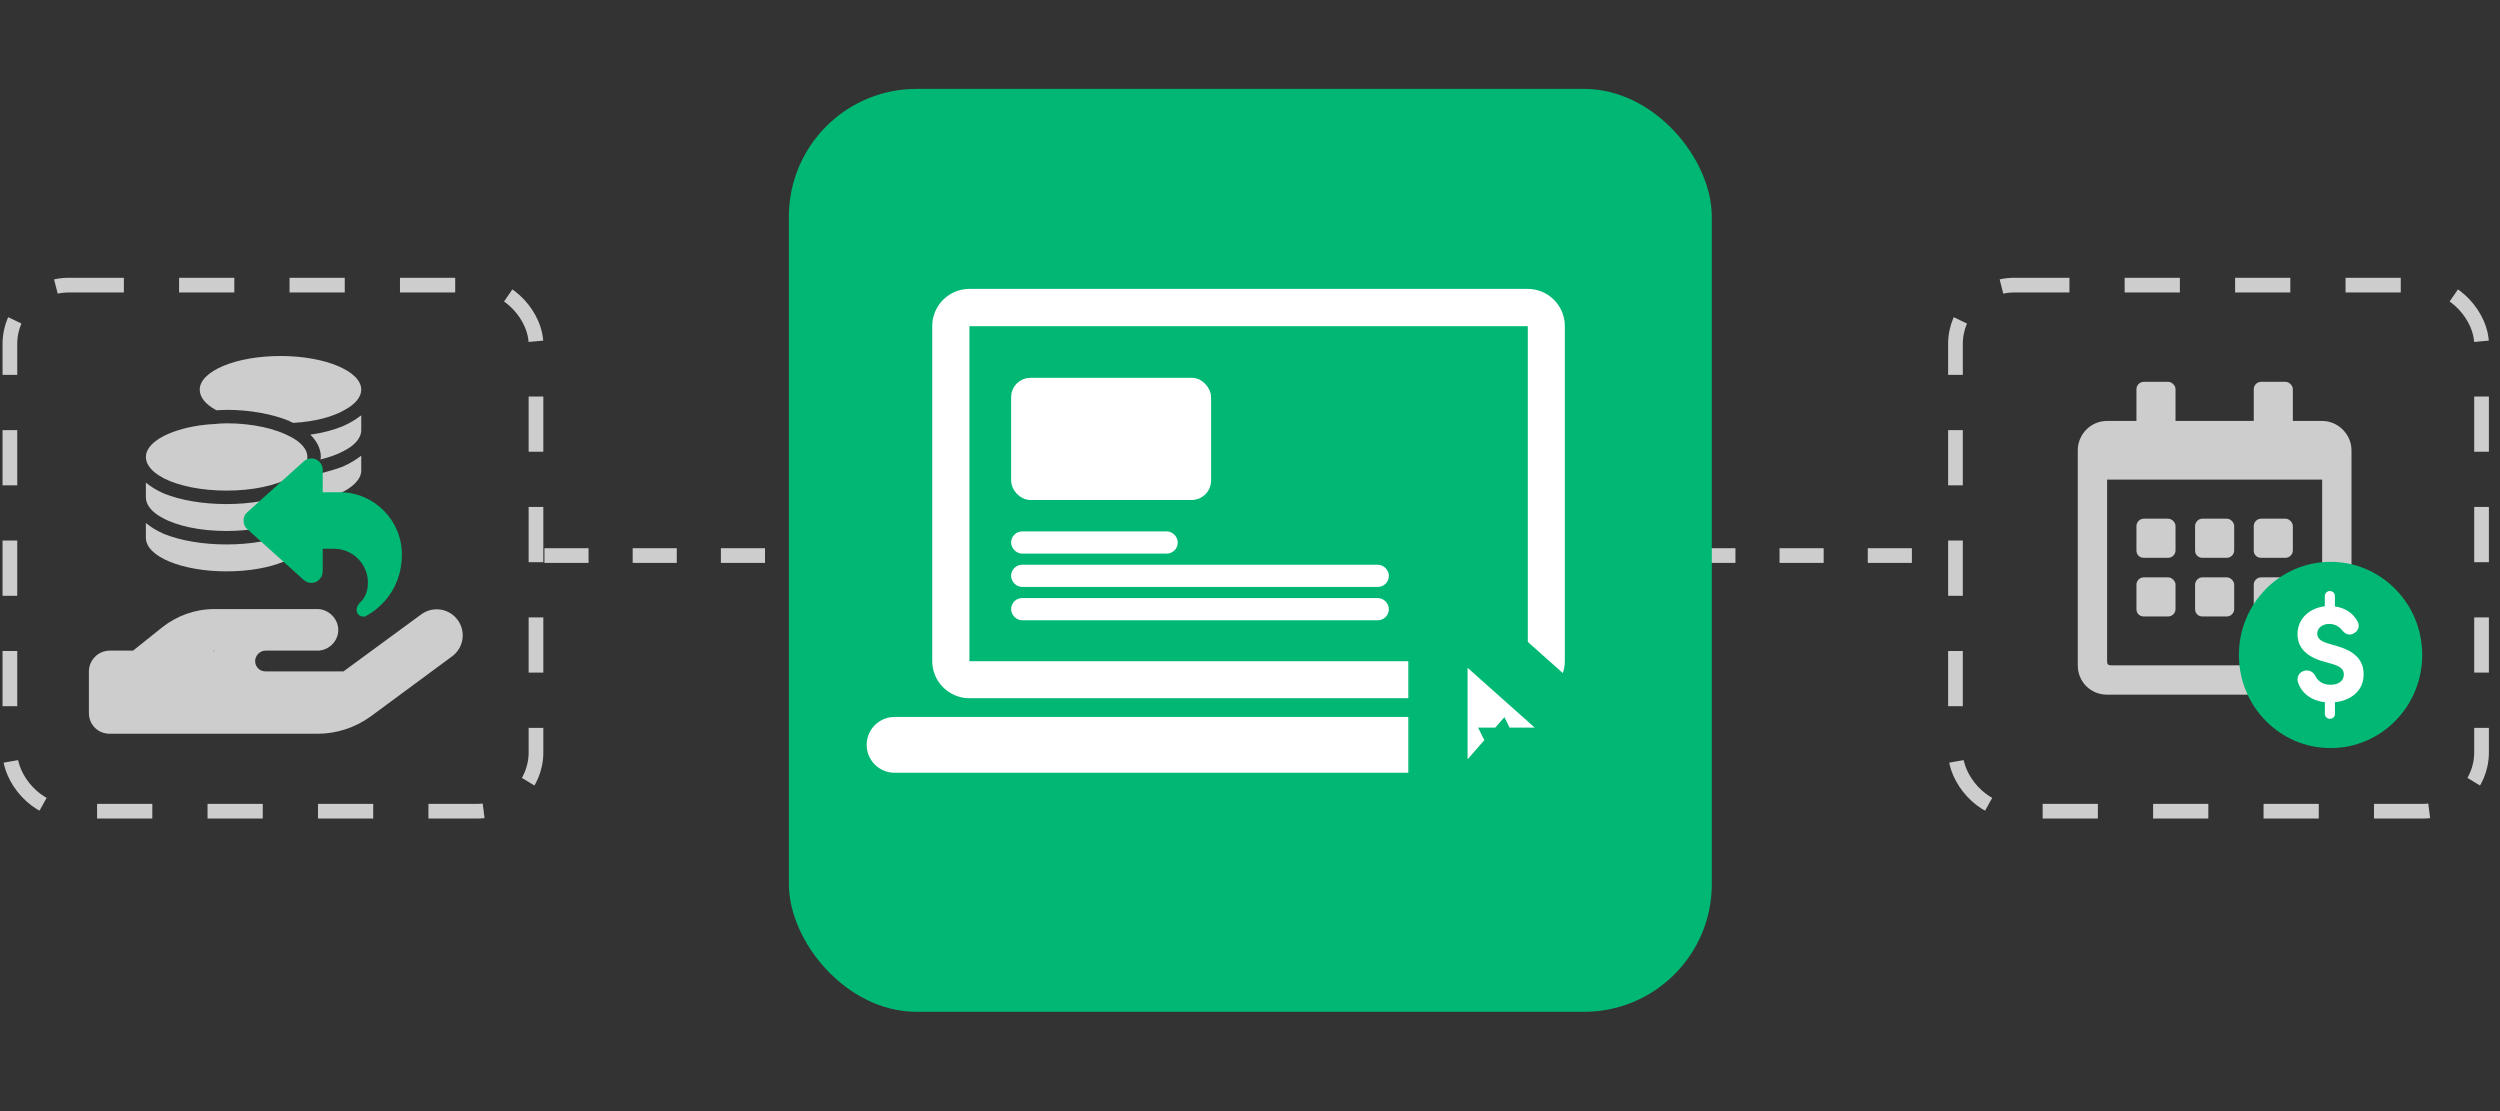 <?xml version="1.0" encoding="utf-8"?>
<svg xmlns="http://www.w3.org/2000/svg" width="225" height="100" viewBox="0 0 225 100" fill="none">
<rect x="0" y="0" width="225" height="100" fill="#333333" stroke="none"/>
<rect x="0.891" y="25.661" width="47.347" height="47.347" rx="5.287" stroke="#CDCDCE" stroke-width="1.322" stroke-dasharray="4.97 4.97"/>
<rect x="175.992" y="25.661" width="47.347" height="47.347" rx="5.287" stroke="#CDCDCE" stroke-width="1.322" stroke-dasharray="4.97 4.97"/>
<path d="M49 50L175 50" stroke="#CDCDCE" stroke-width="1.322" stroke-dasharray="3.97 3.97"/>
<rect x="71" y="8" width="83.062" height="83.062" rx="11.492" fill="#00B873"/>
<path d="M137.501 29.36V59.506H87.248V29.36H137.488M137.501 26H87.248C85.394 26 83.901 27.506 83.901 29.347V59.494C83.901 61.347 85.407 62.84 87.248 62.84H137.488C139.342 62.84 140.835 61.334 140.835 59.494V29.347C140.835 27.493 139.329 26 137.488 26H137.501Z" fill="white"/>
<path d="M142.49 64.526H80.51C79.124 64.526 78 65.65 78 67.037C78 68.423 79.124 69.547 80.51 69.547H142.49C143.876 69.547 145 68.423 145 67.037C145 65.65 143.876 64.526 142.49 64.526Z" fill="white"/>
<rect x="91.437" y="34.437" width="17.125" height="10.125" rx="1.312" fill="white" stroke="white" stroke-width="0.875"/>
<rect x="91.5" y="48.325" width="14" height="1" rx="0.5" stroke="white"/>
<rect x="91.5" y="54.325" width="33" height="1" rx="0.5" stroke="white"/>
<rect x="91.5" y="51.325" width="33" height="1" rx="0.5" stroke="white"/>
<mask id="path-11-outside-1_11080_3484" maskUnits="userSpaceOnUse" x="126.409" y="51.841" width="20" height="27" fill="black">
<rect fill="white" x="126.409" y="51.841" width="20" height="27"/>
<path d="M129.409 56.444C129.409 55.867 129.853 55.379 130.43 55.379C130.652 55.379 130.918 55.512 131.095 55.646L143.255 66.474C143.477 66.652 143.61 66.918 143.61 67.184C143.61 67.761 143.167 68.161 142.59 68.161H137.353L139.883 73.22C140.238 73.93 139.971 74.773 139.261 75.128C138.551 75.483 137.708 75.217 137.353 74.507L134.779 69.315L131.095 73.531C130.918 73.752 130.652 73.841 130.385 73.841C129.808 73.841 129.409 73.442 129.409 72.865V56.444Z"/>
</mask>
<path d="M129.409 56.444C129.409 55.867 129.853 55.379 130.43 55.379C130.652 55.379 130.918 55.512 131.095 55.646L143.255 66.474C143.477 66.652 143.61 66.918 143.61 67.184C143.61 67.761 143.167 68.161 142.59 68.161H137.353L139.883 73.22C140.238 73.93 139.971 74.773 139.261 75.128C138.551 75.483 137.708 75.217 137.353 74.507L134.779 69.315L131.095 73.531C130.918 73.752 130.652 73.841 130.385 73.841C129.808 73.841 129.409 73.442 129.409 72.865V56.444Z" fill="white"/>
<path d="M131.095 55.646L132.873 53.649L132.789 53.574L132.699 53.507L131.095 55.646ZM143.255 66.474L141.478 68.471L141.53 68.518L141.585 68.562L143.255 66.474ZM137.353 68.161V65.487H133.028L134.962 69.356L137.353 68.161ZM137.353 74.507L134.958 75.694L134.962 75.703L137.353 74.507ZM134.779 69.315L137.174 68.127L135.397 64.544L132.766 67.556L134.779 69.315ZM131.095 73.531L129.082 71.772L129.044 71.815L129.008 71.861L131.095 73.531ZM129.409 56.444H132.082C132.082 57.194 131.475 58.053 130.43 58.053V55.379V52.706C128.23 52.706 126.736 54.541 126.736 56.444H129.409ZM130.43 55.379V58.053C130.224 58.053 130.063 58.023 129.961 57.997C129.856 57.971 129.777 57.941 129.726 57.92C129.632 57.879 129.559 57.835 129.491 57.784L131.095 55.646L132.699 53.507C132.34 53.237 131.503 52.706 130.43 52.706V55.379ZM131.095 55.646L129.318 57.642L141.478 68.471L143.255 66.474L145.033 64.478L132.873 53.649L131.095 55.646ZM143.255 66.474L141.585 68.562C141.222 68.271 140.937 67.791 140.937 67.184H143.61H146.284C146.284 66.045 145.732 65.032 144.925 64.387L143.255 66.474ZM143.61 67.184H140.937C140.937 66.754 141.118 66.287 141.486 65.941C141.84 65.608 142.258 65.487 142.59 65.487V68.161V70.834C144.483 70.834 146.284 69.393 146.284 67.184H143.61ZM142.59 68.161V65.487H137.353V68.161V70.834H142.59V68.161ZM137.353 68.161L134.962 69.356L137.492 74.415L139.883 73.22L142.274 72.025L139.744 66.965L137.353 68.161ZM139.883 73.22L137.492 74.415C137.208 73.849 137.412 73.064 138.066 72.737L139.261 75.128L140.457 77.519C142.531 76.482 143.267 74.011 142.274 72.025L139.883 73.22ZM139.261 75.128L138.066 72.737C138.632 72.454 139.417 72.657 139.744 73.311L137.353 74.507L134.962 75.703C135.999 77.777 138.47 78.513 140.457 77.519L139.261 75.128ZM137.353 74.507L139.748 73.32L137.174 68.127L134.779 69.315L132.384 70.502L134.958 75.694L137.353 74.507ZM134.779 69.315L132.766 67.556L129.082 71.772L131.095 73.531L133.108 75.29L136.792 71.073L134.779 69.315ZM131.095 73.531L129.008 71.861C129.476 71.276 130.09 71.168 130.385 71.168V73.841V76.514C131.213 76.514 132.36 76.23 133.183 75.201L131.095 73.531ZM130.385 73.841V71.168C130.73 71.168 131.19 71.299 131.571 71.679C131.952 72.06 132.082 72.52 132.082 72.865H129.409H126.736C126.736 73.786 127.066 74.735 127.79 75.46C128.515 76.184 129.464 76.514 130.385 76.514V73.841ZM129.409 72.865H132.082V56.444H129.409H126.736V72.865H129.409Z" fill="#00B873" mask="url(#path-11-outside-1_11080_3484)"/>
<path d="M32.512 35.069C32.512 35.75 31.944 36.394 31.035 36.886C29.937 37.529 28.31 37.946 26.417 38.059C26.265 38.022 26.114 37.946 26 37.87C24.486 37.264 22.517 36.886 20.398 36.886C20.057 36.886 19.754 36.924 19.451 36.924L19.413 36.886C18.505 36.394 17.975 35.75 17.975 35.069C17.975 33.403 21.23 32.04 25.243 32.04C29.256 32.04 32.512 33.403 32.512 35.069ZM19.186 38.173C19.565 38.135 19.981 38.097 20.398 38.097C22.745 38.097 24.827 38.589 26.152 39.309C27.098 39.801 27.666 40.444 27.666 41.126C27.666 41.277 27.628 41.429 27.552 41.58C27.401 42.072 26.909 42.526 26.227 42.943H26.19C24.865 43.7 22.745 44.154 20.398 44.154C18.126 44.154 16.12 43.738 14.757 43.056C14.681 43.019 14.643 42.981 14.568 42.943C13.659 42.451 13.129 41.807 13.129 41.126C13.129 39.839 15.135 38.703 17.975 38.287C18.353 38.249 18.77 38.173 19.186 38.173ZM28.877 41.126C28.877 40.331 28.461 39.649 27.931 39.119C29.029 38.968 30.013 38.703 30.846 38.362C31.452 38.097 32.02 37.757 32.512 37.378V38.703C32.512 39.46 31.868 40.142 30.846 40.634C30.278 40.937 29.597 41.164 28.84 41.353C28.84 41.277 28.877 41.202 28.877 41.164V41.126ZM27.666 44.76C27.666 45.441 27.098 46.085 26.19 46.577C26.114 46.615 26.076 46.653 26 46.691C24.637 47.372 22.631 47.789 20.398 47.789C18.012 47.789 15.893 47.334 14.568 46.577C13.659 46.085 13.129 45.441 13.129 44.76V43.435C13.583 43.814 14.151 44.154 14.757 44.419C16.271 45.025 18.24 45.366 20.398 45.366C22.517 45.366 24.486 45.025 26 44.419C26.265 44.268 26.568 44.154 26.833 44.003C27.06 43.852 27.287 43.7 27.477 43.549C27.552 43.511 27.59 43.473 27.666 43.435V43.549V43.776V44.76ZM28.877 44.76V43.549V42.602C29.597 42.413 30.24 42.224 30.846 41.996C31.452 41.731 32.02 41.391 32.512 41.012V42.337C32.512 42.754 32.322 43.132 31.944 43.511C31.3 44.154 30.24 44.647 28.84 44.987C28.84 44.911 28.877 44.836 28.877 44.76ZM20.398 49C22.517 49 24.486 48.659 26 48.054C26.606 47.789 27.174 47.448 27.666 47.069V48.394C27.666 50.098 24.41 51.423 20.398 51.423C16.385 51.423 13.129 50.098 13.129 48.394V47.069C13.583 47.448 14.151 47.789 14.757 48.054C16.271 48.659 18.24 49 20.398 49Z" fill="#CDCDCE"/>
<path d="M40.673 59.083L33.309 64.518C31.906 65.512 30.269 66.038 28.574 66.038H19.222H9.87C8.818 66.038 8 65.22 8 64.168V60.427C8 59.433 8.818 58.557 9.87 58.557H11.975L14.605 56.452C15.949 55.4 17.586 54.816 19.281 54.816H23.898H24.833H28.574C29.568 54.816 30.445 55.693 30.445 56.686C30.445 57.738 29.568 58.557 28.574 58.557H24.833H23.898C23.372 58.557 22.963 59.024 22.963 59.492C22.963 60.018 23.372 60.427 23.898 60.427H30.912L37.926 55.283C38.978 54.524 40.439 54.757 41.199 55.809C41.959 56.862 41.725 58.323 40.673 59.083ZM19.281 58.557H19.222C19.222 58.615 19.222 58.615 19.222 58.615C19.281 58.615 19.281 58.615 19.281 58.615C19.281 58.615 19.281 58.615 19.281 58.557Z" fill="#CDCDCE"/>
<path d="M29.044 42.266V44.301H30.57C33.655 44.301 36.167 46.812 36.167 49.897C36.167 53.522 33.559 55.111 32.955 55.429C32.892 55.493 32.796 55.493 32.701 55.493C32.351 55.493 32.097 55.239 32.097 54.889C32.097 54.634 32.224 54.412 32.383 54.253C32.701 53.967 33.114 53.426 33.114 52.44C33.114 50.755 31.747 49.388 30.062 49.388H29.044V51.423C29.044 51.836 28.79 52.186 28.44 52.377C28.059 52.536 27.645 52.472 27.327 52.186L22.24 47.607C22.017 47.417 21.922 47.162 21.922 46.844C21.922 46.558 22.017 46.304 22.24 46.113L27.327 41.534C27.645 41.248 28.059 41.185 28.44 41.344C28.79 41.503 29.044 41.884 29.044 42.266Z" fill="#00B873"/>
<path d="M195.138 50.202H192.939C192.554 50.202 192.279 49.927 192.279 49.542V47.342C192.279 47.013 192.554 46.683 192.939 46.683H195.138C195.468 46.683 195.798 47.013 195.798 47.342V49.542C195.798 49.927 195.468 50.202 195.138 50.202ZM201.077 49.542C201.077 49.927 200.747 50.202 200.417 50.202H198.218C197.833 50.202 197.558 49.927 197.558 49.542V47.342C197.558 47.013 197.833 46.683 198.218 46.683H200.417C200.747 46.683 201.077 47.013 201.077 47.342V49.542ZM206.356 49.542C206.356 49.927 206.026 50.202 205.696 50.202H203.497C203.112 50.202 202.837 49.927 202.837 49.542V47.342C202.837 47.013 203.112 46.683 203.497 46.683H205.696C206.026 46.683 206.356 47.013 206.356 47.342V49.542ZM201.077 54.821C201.077 55.206 200.747 55.481 200.417 55.481H198.218C197.833 55.481 197.558 55.206 197.558 54.821V52.621C197.558 52.291 197.833 51.962 198.218 51.962H200.417C200.747 51.962 201.077 52.291 201.077 52.621V54.821ZM195.798 54.821C195.798 55.206 195.468 55.481 195.138 55.481H192.939C192.554 55.481 192.279 55.206 192.279 54.821V52.621C192.279 52.291 192.554 51.962 192.939 51.962H195.138C195.468 51.962 195.798 52.291 195.798 52.621V54.821ZM206.356 54.821C206.356 55.206 206.026 55.481 205.696 55.481H203.497C203.112 55.481 202.837 55.206 202.837 54.821V52.621C202.837 52.291 203.112 51.962 203.497 51.962H205.696C206.026 51.962 206.356 52.291 206.356 52.621V54.821ZM211.635 40.524V59.88C211.635 61.364 210.425 62.519 208.995 62.519H189.639C188.155 62.519 187 61.364 187 59.88V40.524C187 39.094 188.155 37.884 189.639 37.884H192.279V35.025C192.279 34.695 192.554 34.365 192.939 34.365H195.138C195.468 34.365 195.798 34.695 195.798 35.025V37.884H202.837V35.025C202.837 34.695 203.112 34.365 203.497 34.365H205.696C206.026 34.365 206.356 34.695 206.356 35.025V37.884H208.995C210.425 37.884 211.635 39.094 211.635 40.524ZM208.995 59.55V43.163H189.639V59.55C189.639 59.77 189.749 59.88 189.969 59.88H208.665C208.83 59.88 208.995 59.77 208.995 59.55Z" fill="#CDCDCE"/>
<path d="M209.75 67.328C214.306 67.328 218 63.575 218 58.947C218 54.318 214.306 50.566 209.75 50.566C205.194 50.566 201.5 54.318 201.5 58.947C201.5 63.575 205.194 67.328 209.75 67.328Z" fill="#00B873"/>
<path d="M210.146 54.583C211.092 54.706 211.807 55.209 212.192 55.957C212.396 56.365 212.231 56.756 211.928 56.952C211.494 57.237 211.103 57.114 210.817 56.745C210.465 56.293 210.009 56.153 209.629 56.153C209.013 56.153 208.551 56.522 208.551 57.025C208.551 57.248 208.634 57.65 209.448 57.885L210.438 58.181C212.456 58.773 212.748 59.924 212.726 60.74C212.704 62.266 211.466 63.065 210.146 63.199V64.266C210.146 64.501 209.943 64.696 209.69 64.696C209.459 64.696 209.239 64.501 209.239 64.266V63.199C208.018 63.065 207.132 62.377 206.819 61.405C206.687 60.975 206.879 60.556 207.292 60.399C207.765 60.215 208.21 60.472 208.381 60.83C208.562 61.209 208.975 61.629 209.723 61.629C210.471 61.629 210.933 61.282 210.944 60.729C210.955 60.349 210.784 60.014 209.937 59.768L208.931 59.483C207.094 58.907 206.775 57.835 206.775 57.075C206.775 55.7 207.831 54.728 209.233 54.566V53.622C209.244 53.387 209.453 53.192 209.684 53.192C209.937 53.192 210.141 53.387 210.141 53.622V54.583H210.146Z" fill="white"/>
</svg>
